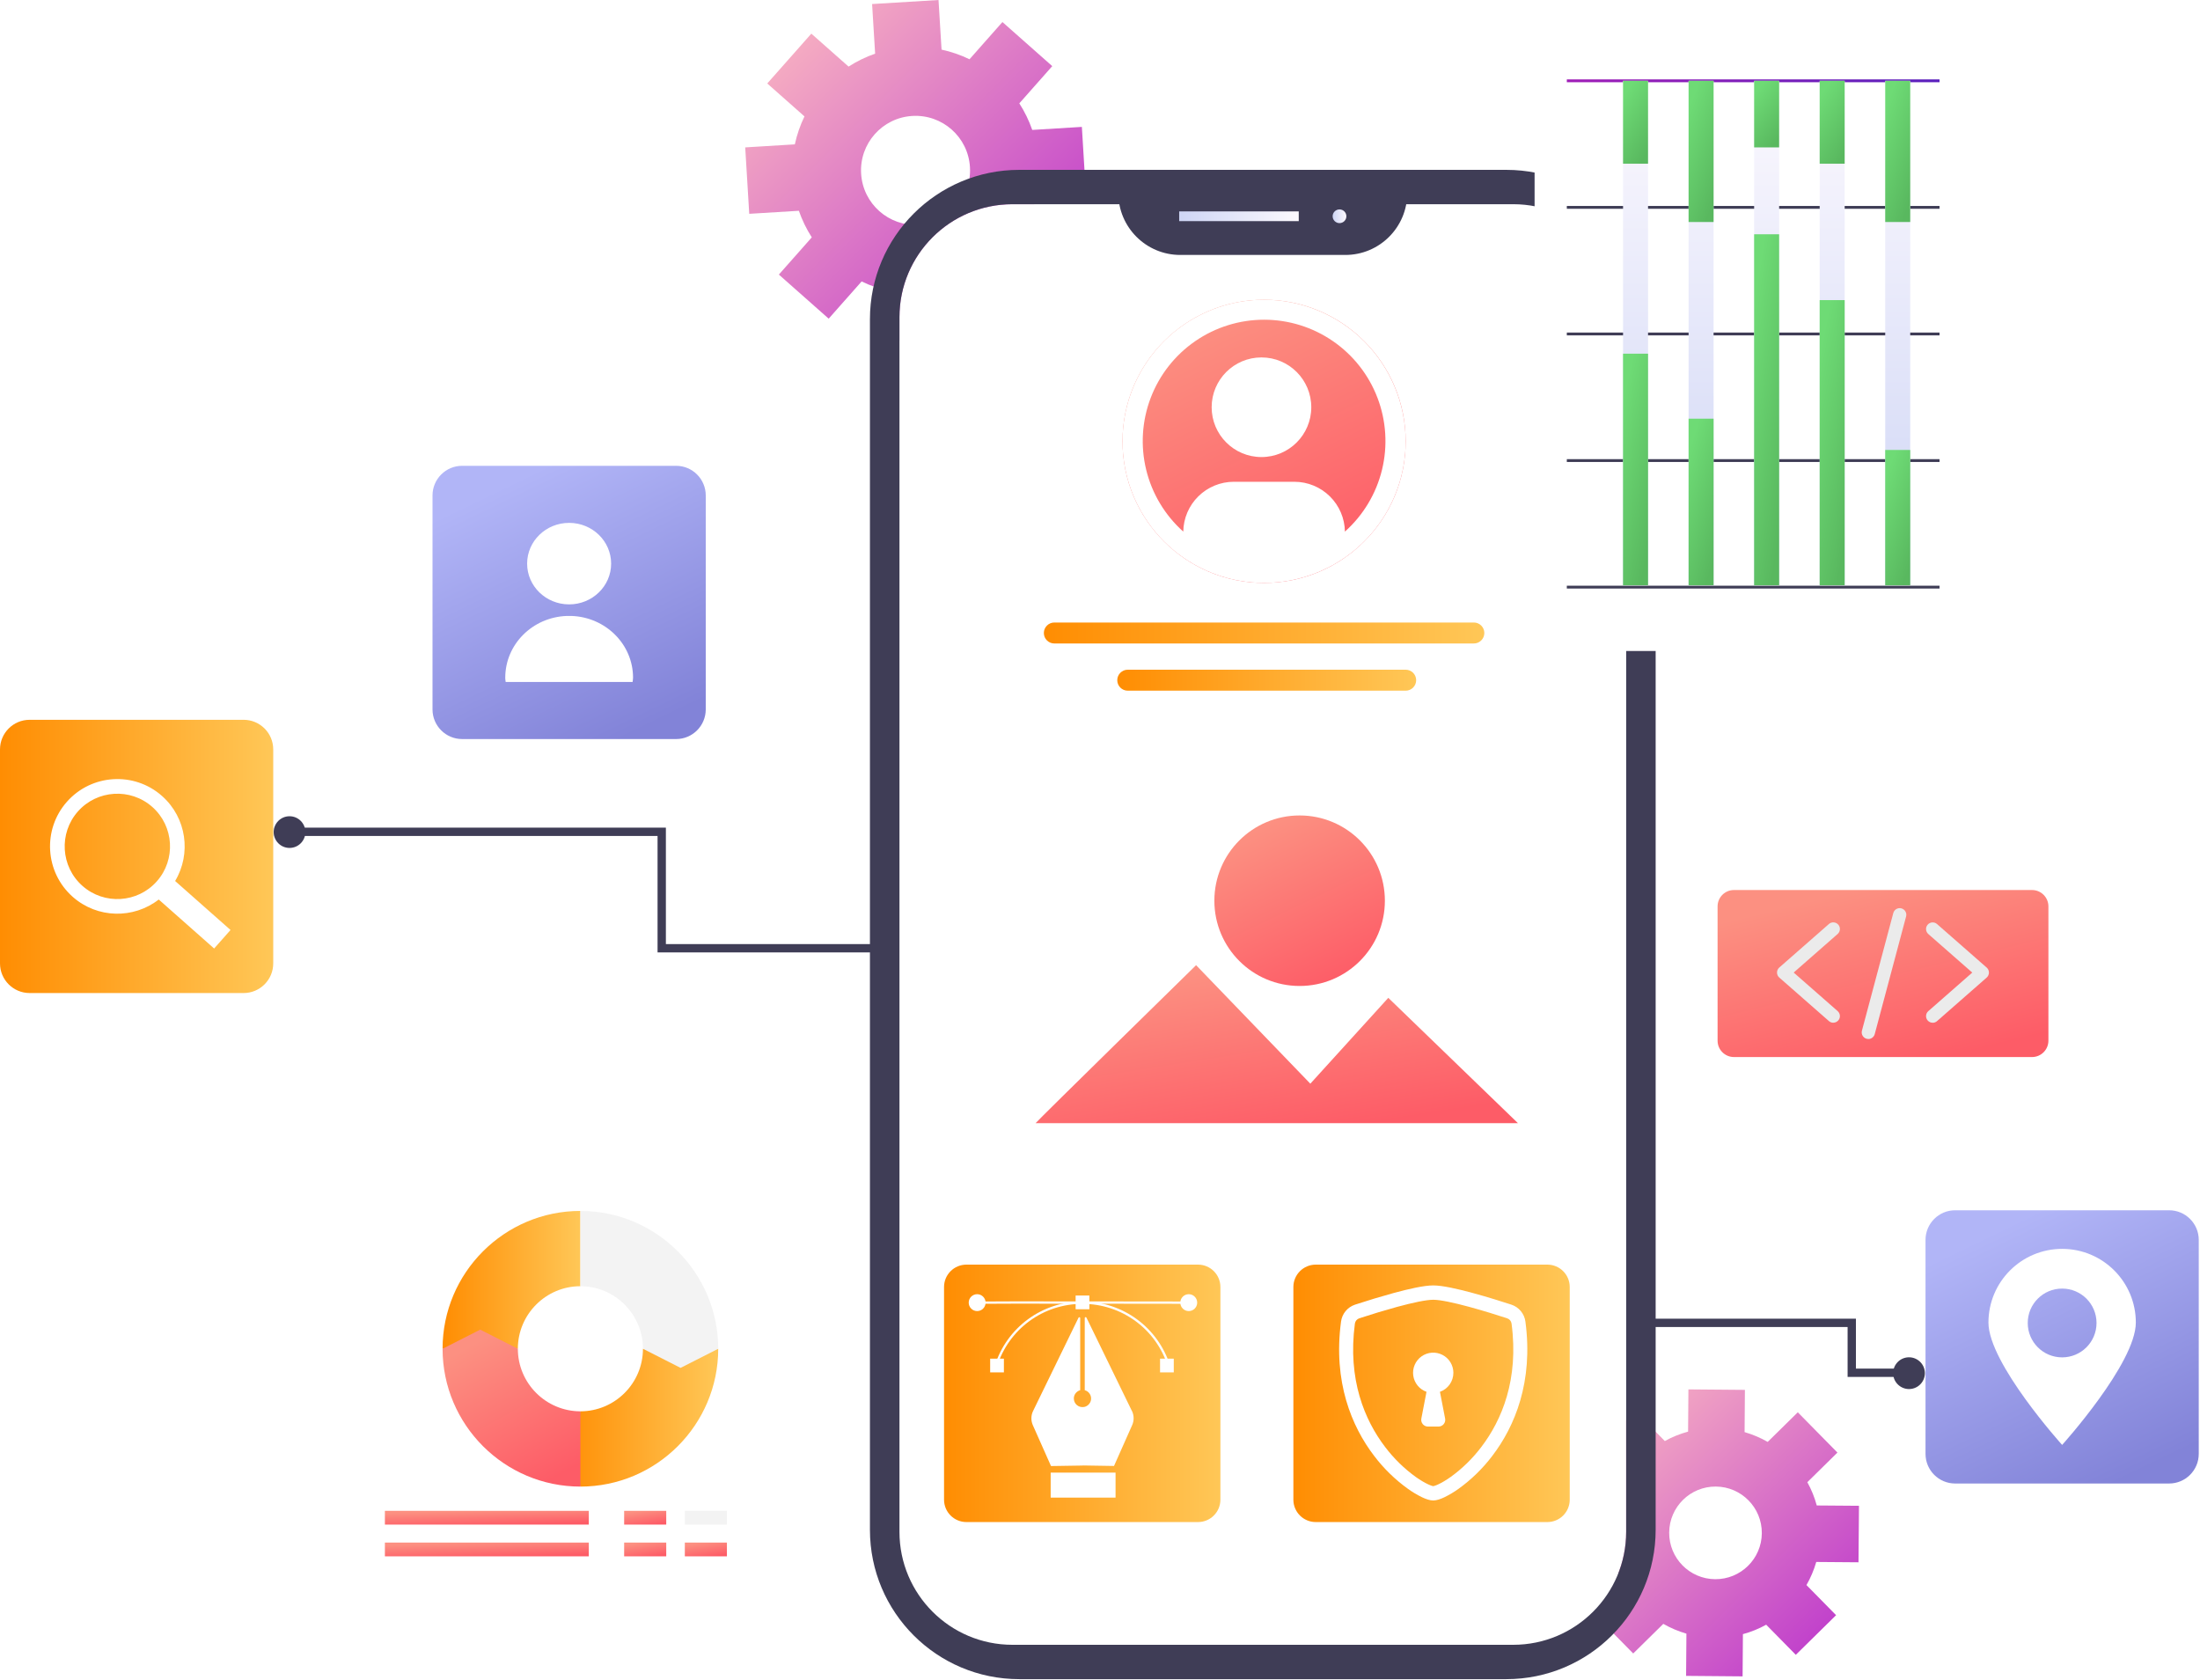 <svg width="529" height="404" viewBox="0 0 529 404" fill="none" xmlns="http://www.w3.org/2000/svg">
<path d="M436.73 375.563L446.883 375.641L447 362.056L436.847 361.978C436.316 360.01 435.552 358.132 434.581 356.383L441.82 349.261L432.288 339.574L425.049 346.697C423.314 345.699 421.449 344.909 419.493 344.34L419.571 334.186L405.986 334.07L405.908 344.223C403.94 344.754 402.062 345.518 400.314 346.489L393.191 339.25L383.504 348.782L390.627 356.021C389.63 357.756 388.84 359.621 388.27 361.577L378.117 361.499L378 375.084L388.153 375.162C388.684 377.13 389.448 379.008 390.419 380.756L383.18 387.879L392.712 397.566L399.951 390.443C401.686 391.44 403.551 392.23 405.507 392.8L405.429 402.953L419.014 403.07L419.092 392.917C421.06 392.386 422.938 391.622 424.686 390.65L431.809 397.89L441.496 388.358L434.373 381.119C435.37 379.383 436.16 377.519 436.73 375.563ZM412.409 379.707C406.258 379.655 401.311 374.631 401.363 368.479C401.414 362.328 406.439 357.381 412.591 357.432C418.742 357.484 423.689 362.509 423.637 368.66C423.586 374.812 418.561 379.759 412.409 379.707Z" fill="url(#paint0_linear_4131_2671)"/>
<path d="M213.9 69.99L214.63 81.92L230.6 80.95L229.87 69.02C232.14 68.23 234.28 67.18 236.26 65.91L245.21 73.83L255.81 61.85L246.86 53.93C247.89 51.81 248.67 49.56 249.18 47.21L261.11 46.48L260.14 30.51L248.21 31.24C247.42 28.97 246.37 26.83 245.1 24.85L253.02 15.9L241.04 5.3L233.12 14.25C231 13.22 228.75 12.44 226.4 11.93L225.67 0L209.7 0.97L210.43 12.9C208.16 13.69 206.02 14.74 204.04 16.01L195.09 8.09L184.49 20.07L193.44 27.99C192.41 30.11 191.63 32.36 191.12 34.71L179.19 35.44L180.16 51.41L192.09 50.68C192.88 52.95 193.93 55.09 195.2 57.07L187.28 66.02L199.26 76.62L207.18 67.67C209.3 68.7 211.55 69.48 213.9 69.99ZM207.06 41.76C206.62 34.53 212.12 28.32 219.35 27.88C226.58 27.44 232.79 32.94 233.23 40.17C233.67 47.4 228.17 53.61 220.94 54.05C213.71 54.49 207.5 48.99 207.06 41.76Z" fill="url(#paint1_linear_4131_2671)"/>
<path d="M363.85 49.1H243.43C228.43 49.1 216.27 61.26 216.27 76.26V368.32C216.27 383.32 228.43 395.48 243.43 395.48H363.85C378.85 395.48 391.01 383.32 391.01 368.32V76.26C391.01 61.26 378.85 49.1 363.85 49.1Z" fill="white"/>
<g filter="url(#filter0_d_4131_2671)">
<path d="M354.391 142.679H253.522C252.129 142.679 251 143.808 251 145.2C251 146.593 252.129 147.722 253.522 147.722H354.391C355.784 147.722 356.913 146.593 356.913 145.2C356.913 143.808 355.784 142.679 354.391 142.679Z" fill="url(#paint2_linear_4131_2671)"/>
</g>
<g filter="url(#filter1_d_4131_2671)">
<path d="M338 154.026H271.174C269.781 154.026 268.652 155.155 268.652 156.548C268.652 157.941 269.781 159.07 271.174 159.07H338C339.393 159.07 340.522 157.941 340.522 156.548C340.522 155.155 339.393 154.026 338 154.026Z" fill="url(#paint3_linear_4131_2671)"/>
</g>
<path d="M362.19 40.84H245.1C225.26 40.84 209.18 56.92 209.18 76.76V367.82C209.18 387.66 225.26 403.74 245.1 403.74H362.19C382.03 403.74 398.11 387.66 398.11 367.82V76.76C398.11 56.92 382.03 40.84 362.19 40.84ZM391.02 368.32C391.02 383.32 378.86 395.48 363.86 395.48H243.44C228.44 395.48 216.28 383.32 216.28 368.32V76.26C216.28 61.26 228.44 49.1 243.44 49.1H363.86C378.86 49.1 391.02 61.26 391.02 76.26V368.32Z" fill="#3F3D56"/>
<path d="M323.49 61.3H283.8C275.58 61.3 268.91 54.64 268.91 46.41H338.38C338.38 54.63 331.72 61.3 323.49 61.3Z" fill="#3F3D56"/>
<path d="M312.29 50.83H283.54V53.17H312.29V50.83Z" fill="url(#paint4_linear_4131_2671)"/>
<path d="M323.74 52C323.74 52.91 323 53.65 322.09 53.65C321.18 53.65 320.44 52.91 320.44 52C320.44 51.09 321.18 50.35 322.09 50.35C323 50.35 323.74 51.09 323.74 52Z" fill="url(#paint5_linear_4131_2671)"/>
<g filter="url(#filter2_d_4131_2671)">
<path d="M467.29 6.07H375.83C370.953 6.07 367 10.023 367 14.9V145.7C367 150.577 370.953 154.53 375.83 154.53H467.29C472.167 154.53 476.12 150.577 476.12 145.7V14.9C476.12 10.023 472.167 6.07 467.29 6.07Z" fill="white"/>
</g>
<path d="M466.37 140.83H376.75V141.51H466.37V140.83Z" fill="#3F3D56"/>
<path d="M466.37 110.4H376.75V111.08H466.37V110.4Z" fill="#3F3D56"/>
<path d="M466.37 79.96H376.75V80.64H466.37V79.96Z" fill="#3F3D56"/>
<path d="M466.37 49.52H376.75V50.2H466.37V49.52Z" fill="#3F3D56"/>
<path d="M466.37 19.09H376.75V19.77H466.37V19.09Z" fill="url(#paint6_linear_4131_2671)"/>
<path d="M396.28 19.43H390.27V140.74H396.28V19.43Z" fill="url(#paint7_linear_4131_2671)"/>
<path d="M412.04 19.43H406.03V140.74H412.04V19.43Z" fill="url(#paint8_linear_4131_2671)"/>
<path d="M427.8 19.43H421.79V140.74H427.8V19.43Z" fill="url(#paint9_linear_4131_2671)"/>
<path d="M443.56 19.43H437.55V140.74H443.56V19.43Z" fill="url(#paint10_linear_4131_2671)"/>
<path d="M459.32 19.43H453.31V140.74H459.32V19.43Z" fill="url(#paint11_linear_4131_2671)"/>
<path d="M396.28 85.04H390.27V140.73H396.28V85.04Z" fill="url(#paint12_linear_4131_2671)"/>
<path d="M412.04 100.67H406.03V140.73H412.04V100.67Z" fill="url(#paint13_linear_4131_2671)"/>
<path d="M427.8 56.33H421.79V140.73H427.8V56.33Z" fill="url(#paint14_linear_4131_2671)"/>
<path d="M443.56 72.16H437.55V140.73H443.56V72.16Z" fill="url(#paint15_linear_4131_2671)"/>
<path d="M459.32 108.189H453.31V140.739H459.32V108.189Z" fill="url(#paint16_linear_4131_2671)"/>
<path d="M396.28 19.43H390.27V39.36H396.28V19.43Z" fill="url(#paint17_linear_4131_2671)"/>
<path d="M412.04 19.43H406.03V53.38H412.04V19.43Z" fill="url(#paint18_linear_4131_2671)"/>
<path d="M427.8 19.43H421.79V35.44H427.8V19.43Z" fill="url(#paint19_linear_4131_2671)"/>
<path d="M443.56 19.43H437.55V39.36H443.56V19.43Z" fill="url(#paint20_linear_4131_2671)"/>
<path d="M459.32 19.43H453.31V53.38H459.32V19.43Z" fill="url(#paint21_linear_4131_2671)"/>
<g filter="url(#filter3_d_4131_2671)">
<path d="M372.114 185.07H235.886C230.979 185.07 227 188.409 227 192.529V262.611C227 266.73 230.979 270.07 235.886 270.07H372.114C377.021 270.07 381 266.73 381 262.611V192.529C381 188.409 377.021 185.07 372.114 185.07Z" fill="white"/>
</g>
<path d="M249 270.07C249.741 269.155 287.606 232.07 287.606 232.07L315.074 260.565L333.822 239.924L365 270.063H249V270.07Z" fill="url(#paint22_linear_4131_2671)"/>
<path d="M312.5 237.07C323.822 237.07 333 227.892 333 216.57C333 205.248 323.822 196.07 312.5 196.07C301.178 196.07 292 205.248 292 216.57C292 227.892 301.178 237.07 312.5 237.07Z" fill="url(#paint23_linear_4131_2671)"/>
<g filter="url(#filter4_d_4131_2671)">
<path d="M183.29 279H91.83C86.953 279 83 282.953 83 287.83V371.82C83 376.697 86.953 380.65 91.83 380.65H183.29C188.167 380.65 192.12 376.697 192.12 371.82V287.83C192.12 282.953 188.167 279 183.29 279Z" fill="white"/>
</g>
<g filter="url(#filter5_d_4131_2671)">
<path d="M122.52 322.3H104.42C104.42 304.02 119.29 289.16 137.56 289.16V307.26C129.27 307.26 122.52 314.01 122.52 322.3Z" fill="url(#paint24_linear_4131_2671)"/>
<path d="M152.6 322.3C152.6 330.59 145.85 337.34 137.56 337.34L132.96 346.39L137.56 355.44C155.84 355.44 170.7 340.57 170.7 322.3H152.6Z" fill="url(#paint25_linear_4131_2671)"/>
<path d="M122.52 322.3L113.47 317.7L104.42 322.3C104.42 340.58 119.29 355.44 137.56 355.44V337.34C129.27 337.34 122.52 330.59 122.52 322.3Z" fill="url(#paint26_linear_4131_2671)"/>
<path d="M170.7 322.3C170.7 304.02 155.83 289.16 137.56 289.16V307.26C145.85 307.26 152.6 314.01 152.6 322.3L161.65 326.9L170.7 322.3Z" fill="#F3F3F3"/>
</g>
<path d="M141.58 363.27H92.55V366.58H141.58V363.27Z" fill="url(#paint27_linear_4131_2671)"/>
<path d="M141.58 370.9H92.55V374.21H141.58V370.9Z" fill="url(#paint28_linear_4131_2671)"/>
<path d="M160.2 363.27H150.08V366.58H160.2V363.27Z" fill="url(#paint29_linear_4131_2671)"/>
<path d="M174.79 363.27H164.67V366.58H174.79V363.27Z" fill="#F3F3F3"/>
<path d="M160.2 370.9H150.08V374.21H160.2V370.9Z" fill="url(#paint30_linear_4131_2671)"/>
<path d="M174.79 370.9H164.67V374.21H174.79V370.9Z" fill="url(#paint31_linear_4131_2671)"/>
<path d="M58.57 173.07H7.13C3.192 173.07 0 176.262 0 180.2V231.64C0 235.578 3.192 238.77 7.13 238.77H58.57C62.508 238.77 65.7 235.578 65.7 231.64V180.2C65.7 176.262 62.508 173.07 58.57 173.07Z" fill="url(#paint32_linear_4131_2671)"/>
<path d="M38.95 191.38C32.26 185.46 22.01 186.09 16.09 192.78C10.17 199.47 10.8 209.72 17.49 215.64C23.42 220.88 32.14 220.98 38.17 216.28L51.49 228.06L55.43 223.61L42.11 211.83C46.04 205.27 44.88 196.63 38.96 191.39L38.95 191.38ZM37.71 211.91C33.08 217.14 25.05 217.63 19.82 213C14.59 208.37 14.1 200.35 18.73 195.11C23.36 189.88 31.39 189.39 36.62 194.02C41.85 198.65 42.34 206.68 37.71 211.91Z" fill="white"/>
<path d="M162.57 112H111.13C107.192 112 104 115.192 104 119.13V170.57C104 174.508 107.192 177.7 111.13 177.7H162.57C166.508 177.7 169.7 174.508 169.7 170.57V119.13C169.7 115.192 166.508 112 162.57 112Z" fill="url(#paint33_linear_4131_2671)"/>
<path d="M146.95 135.52C146.95 140.93 142.43 145.32 136.85 145.32C131.27 145.32 126.75 140.93 126.75 135.52C126.75 130.11 131.27 125.72 136.85 125.72C142.43 125.72 146.95 130.11 146.95 135.52Z" fill="white"/>
<path d="M121.48 162.95C121.48 163.3 121.56 163.64 121.59 163.98H152.11C152.14 163.63 152.22 163.3 152.22 162.95C152.22 154.91 145.64 148.4 137.43 148.1H136.28C128.06 148.4 121.49 154.91 121.49 162.95H121.48Z" fill="white"/>
<path d="M521.57 291H470.13C466.192 291 463 294.192 463 298.13V349.57C463 353.508 466.192 356.7 470.13 356.7H521.57C525.508 356.7 528.7 353.508 528.7 349.57V298.13C528.7 294.192 525.508 291 521.57 291Z" fill="url(#paint34_linear_4131_2671)"/>
<path d="M495.85 300.28C486.07 300.28 478.13 308.21 478.13 318C478.13 327.79 495.85 347.42 495.85 347.42C495.85 347.42 513.57 327.79 513.57 318C513.57 308.21 505.64 300.28 495.85 300.28ZM495.85 326.37C491.28 326.37 487.58 322.67 487.58 318.1C487.58 313.53 491.28 309.83 495.85 309.83C500.42 309.83 504.12 313.53 504.12 318.1C504.12 322.67 500.42 326.37 495.85 326.37Z" fill="white"/>
<path d="M288.07 304.07H232.38C229.409 304.07 227 306.479 227 309.45V360.59C227 363.561 229.409 365.97 232.38 365.97H288.07C291.041 365.97 293.45 363.561 293.45 360.59V309.45C293.45 306.479 291.041 304.07 288.07 304.07Z" fill="url(#paint35_linear_4131_2671)"/>
<path d="M268.24 354.08H252.64V360.09H268.24V354.08Z" fill="white"/>
<path d="M272.16 339.23L261.24 316.81C261.14 316.6 260.83 316.68 260.83 316.91V334.26C261.82 334.53 262.52 335.51 262.33 336.63C262.18 337.46 261.5 338.15 260.67 338.3C259.35 338.53 258.21 337.53 258.21 336.26C258.21 335.3 258.86 334.51 259.74 334.26V316.93C259.74 316.7 259.43 316.63 259.33 316.84L248.41 339.26C247.89 340.33 247.87 341.58 248.35 342.67L252.72 352.5L260.36 352.38V352.36L267.87 352.48L272.24 342.65C272.72 341.56 272.7 340.31 272.18 339.24L272.16 339.23Z" fill="white"/>
<path d="M236.99 313.21C236.99 314.33 236.08 315.24 234.96 315.24C233.84 315.24 232.93 314.33 232.93 313.21C232.93 312.09 233.84 311.18 234.96 311.18C236.08 311.18 236.99 312.09 236.99 313.21Z" fill="white"/>
<path d="M287.87 313.21C287.87 314.33 286.96 315.24 285.84 315.24C284.72 315.24 283.81 314.33 283.81 313.21C283.81 312.09 284.72 311.18 285.84 311.18C286.96 311.18 287.87 312.09 287.87 313.21Z" fill="white"/>
<path d="M261.94 311.5H258.64V314.799H261.94V311.5Z" fill="white"/>
<path d="M285.85 313.49C285.36 313.49 236.45 313.41 234.98 313.49L234.95 312.94C236.44 312.86 283.83 312.94 285.85 312.94V313.5V313.49Z" fill="white"/>
<path d="M280.84 328.589C278.01 319.559 269.75 313.499 260.28 313.499C250.81 313.499 242.55 319.569 239.72 328.589L239.19 328.419C242.09 319.159 250.57 312.939 260.28 312.939C269.99 312.939 278.47 319.159 281.37 328.419L280.84 328.589Z" fill="white"/>
<path d="M282.24 326.68H278.94V329.98H282.24V326.68Z" fill="white"/>
<path d="M241.39 326.68H238.09V329.98H241.39V326.68Z" fill="white"/>
<path d="M372.07 304.07H316.38C313.409 304.07 311 306.479 311 309.45V360.59C311 363.561 313.409 365.97 316.38 365.97H372.07C375.041 365.97 377.45 363.561 377.45 360.59V309.45C377.45 306.479 375.041 304.07 372.07 304.07Z" fill="url(#paint36_linear_4131_2671)"/>
<path d="M336.021 314.209C332.943 315.057 329.885 315.98 326.851 316.976C326.574 317.065 326.328 317.231 326.141 317.454C325.953 317.677 325.832 317.948 325.791 318.236C324.001 331.672 328.138 341.475 333.073 347.933C335.163 350.695 337.655 353.128 340.465 355.151C341.584 355.939 342.573 356.508 343.352 356.873C343.739 357.058 344.056 357.18 344.299 357.255C344.405 357.292 344.514 357.319 344.625 357.336C344.735 357.318 344.843 357.291 344.948 357.255C345.194 357.18 345.511 357.058 345.898 356.873C346.674 356.508 347.666 355.936 348.785 355.151C351.595 353.128 354.087 350.695 356.177 347.933C361.112 341.479 365.249 331.672 363.459 318.236C363.418 317.948 363.297 317.677 363.11 317.454C362.922 317.231 362.676 317.065 362.399 316.976C360.294 316.287 356.742 315.166 353.229 314.212C349.641 313.239 346.341 312.519 344.625 312.519C342.912 312.519 339.609 313.239 336.021 314.212V314.209ZM335.161 310.88C338.668 309.926 342.395 309.07 344.625 309.07C346.855 309.07 350.582 309.926 354.089 310.88C357.676 311.849 361.293 312.997 363.42 313.692C364.309 313.985 365.097 314.524 365.694 315.246C366.291 315.967 366.672 316.842 366.794 317.771C368.721 332.241 364.251 342.965 358.827 350.06C356.527 353.095 353.785 355.767 350.692 357.988C349.622 358.757 348.489 359.433 347.304 360.009C346.399 360.435 345.427 360.784 344.625 360.784C343.823 360.784 342.854 360.435 341.946 360.009C340.761 359.433 339.628 358.757 338.558 357.988C335.465 355.767 332.723 353.095 330.423 350.06C324.999 342.965 320.529 332.241 322.456 317.771C322.578 316.842 322.959 315.967 323.556 315.246C324.153 314.524 324.941 313.985 325.83 313.692C328.917 312.68 332.029 311.742 335.161 310.88Z" fill="white"/>
<path d="M349.473 330.079C349.474 331.082 349.163 332.06 348.584 332.879C348.005 333.698 347.187 334.318 346.241 334.652L347.486 341.084C347.531 341.318 347.524 341.559 347.465 341.79C347.406 342.021 347.297 342.236 347.145 342.42C346.994 342.604 346.803 342.752 346.588 342.853C346.372 342.955 346.137 343.007 345.899 343.007H343.352C343.114 343.007 342.879 342.954 342.663 342.852C342.448 342.75 342.258 342.602 342.107 342.419C341.956 342.235 341.847 342.02 341.788 341.789C341.73 341.559 341.723 341.318 341.768 341.084L343.009 334.652C342.171 334.356 341.431 333.835 340.869 333.146C340.307 332.458 339.945 331.628 339.823 330.748C339.701 329.868 339.823 328.971 340.176 328.155C340.529 327.339 341.099 326.637 341.825 326.123C342.55 325.61 343.403 325.306 344.29 325.245C345.176 325.183 346.063 325.366 346.852 325.775C347.642 326.183 348.304 326.8 348.766 327.559C349.228 328.318 349.473 329.19 349.473 330.079Z" fill="white"/>
<path d="M66 200H159.114V228H213" stroke="#3F3D56" stroke-width="2" stroke-miterlimit="10"/>
<path d="M69.62 203.88C71.724 203.88 73.43 202.174 73.43 200.07C73.43 197.966 71.724 196.26 69.62 196.26C67.516 196.26 65.81 197.966 65.81 200.07C65.81 202.174 67.516 203.88 69.62 203.88Z" fill="#3F3D56"/>
<path d="M455.94 327.93C457.18 326.22 459.56 325.84 461.27 327.08C462.98 328.32 463.36 330.7 462.12 332.41C460.88 334.12 458.5 334.5 456.79 333.26C455.08 332.02 454.7 329.64 455.94 327.93Z" fill="#3F3D56"/>
<path d="M398 318.07H445.264V330.07H459" stroke="#3F3D56" stroke-width="2" stroke-miterlimit="10"/>
<path d="M488.61 214H416.94C414.764 214 413 215.764 413 217.94V250.22C413 252.396 414.764 254.16 416.94 254.16H488.61C490.786 254.16 492.55 252.396 492.55 250.22V217.94C492.55 215.764 490.786 214 488.61 214Z" fill="url(#paint37_linear_4131_2671)"/>
<path d="M440.82 245.91C440.45 245.91 440.07 245.78 439.77 245.51L427.83 235.04C427.48 234.74 427.29 234.3 427.29 233.84C427.29 233.38 427.49 232.94 427.83 232.64L439.77 222.17C440.43 221.59 441.44 221.66 442.02 222.32C442.6 222.98 442.53 223.99 441.87 224.57L431.3 233.84L441.87 243.11C442.53 243.69 442.6 244.7 442.02 245.36C441.7 245.72 441.26 245.9 440.82 245.9V245.91Z" fill="#EBEBEB"/>
<path d="M464.72 245.91C464.28 245.91 463.84 245.73 463.52 245.37C462.94 244.71 463.01 243.7 463.67 243.12L474.24 233.85L463.67 224.58C463.01 224 462.94 222.99 463.52 222.33C464.1 221.67 465.11 221.6 465.77 222.18L477.71 232.65C478.06 232.95 478.25 233.39 478.25 233.85C478.25 234.31 478.05 234.75 477.71 235.05L465.77 245.52C465.47 245.79 465.09 245.92 464.72 245.92V245.91Z" fill="#EBEBEB"/>
<path d="M449.25 249.82C449.11 249.82 448.98 249.8 448.84 249.77C447.99 249.54 447.48 248.67 447.71 247.82L455.25 219.54C455.48 218.69 456.35 218.18 457.2 218.41C458.05 218.64 458.56 219.51 458.33 220.36L450.79 248.64C450.6 249.35 449.95 249.83 449.25 249.83V249.82Z" fill="#EBEBEB"/>
<path d="M303.957 140.157C322.758 140.157 338 124.915 338 106.113C338 87.312 322.758 72.07 303.957 72.07C285.155 72.07 269.913 87.312 269.913 106.113C269.913 124.915 285.155 140.157 303.957 140.157Z" fill="url(#paint38_linear_4131_2671)"/>
<path d="M303.956 72.07C297.223 72.07 290.642 74.066 285.043 77.807C279.444 81.548 275.081 86.865 272.504 93.085C269.928 99.306 269.254 106.151 270.567 112.755C271.881 119.359 275.123 125.425 279.884 130.186C284.645 134.947 290.711 138.189 297.315 139.503C303.919 140.816 310.764 140.142 316.984 137.565C323.205 134.989 328.522 130.625 332.263 125.027C336.003 119.428 338 112.846 338 106.113C337.99 97.088 334.4 88.434 328.018 82.052C321.635 75.67 312.982 72.08 303.956 72.07ZM323.39 127.818C323.342 124.629 322.042 121.586 319.772 119.345C317.501 117.105 314.442 115.846 311.252 115.84H296.661C293.471 115.846 290.412 117.105 288.141 119.345C285.871 121.586 284.571 124.629 284.523 127.818C280.113 123.881 277.003 118.697 275.605 112.953C274.207 107.209 274.587 101.175 276.694 95.652C278.801 90.128 282.537 85.375 287.405 82.022C292.273 78.668 298.045 76.873 303.958 76.873C309.87 76.873 315.642 78.668 320.51 82.022C325.379 85.375 329.115 90.128 331.221 95.652C333.328 101.175 333.708 107.209 332.31 112.953C330.913 118.697 327.802 123.881 323.393 127.818H323.39Z" fill="white"/>
<circle cx="303.326" cy="97.918" r="11.978" fill="white"/>
<defs>
<filter id="filter0_d_4131_2671" x="227" y="125.679" width="153.913" height="53.044" filterUnits="userSpaceOnUse" color-interpolation-filters="sRGB">
<feFlood flood-opacity="0" result="BackgroundImageFix"/>
<feColorMatrix in="SourceAlpha" type="matrix" values="0 0 0 0 0 0 0 0 0 0 0 0 0 0 0 0 0 0 127 0" result="hardAlpha"/>
<feOffset dy="7"/>
<feGaussianBlur stdDeviation="12"/>
<feColorMatrix type="matrix" values="0 0 0 0 0.961 0 0 0 0 0.518 0 0 0 0 0.459 0 0 0 0.5 0"/>
<feBlend mode="normal" in2="BackgroundImageFix" result="effect1_dropShadow_4131_2671"/>
<feBlend mode="normal" in="SourceGraphic" in2="effect1_dropShadow_4131_2671" result="shape"/>
</filter>
<filter id="filter1_d_4131_2671" x="244.652" y="137.026" width="119.87" height="53.044" filterUnits="userSpaceOnUse" color-interpolation-filters="sRGB">
<feFlood flood-opacity="0" result="BackgroundImageFix"/>
<feColorMatrix in="SourceAlpha" type="matrix" values="0 0 0 0 0 0 0 0 0 0 0 0 0 0 0 0 0 0 127 0" result="hardAlpha"/>
<feOffset dy="7"/>
<feGaussianBlur stdDeviation="12"/>
<feColorMatrix type="matrix" values="0 0 0 0 0.961 0 0 0 0 0.518 0 0 0 0 0.459 0 0 0 0.5 0"/>
<feBlend mode="normal" in2="BackgroundImageFix" result="effect1_dropShadow_4131_2671"/>
<feBlend mode="normal" in="SourceGraphic" in2="effect1_dropShadow_4131_2671" result="shape"/>
</filter>
<filter id="filter2_d_4131_2671" x="363" y="2.07" width="121.12" height="160.46" filterUnits="userSpaceOnUse" color-interpolation-filters="sRGB">
<feFlood flood-opacity="0" result="BackgroundImageFix"/>
<feColorMatrix in="SourceAlpha" type="matrix" values="0 0 0 0 0 0 0 0 0 0 0 0 0 0 0 0 0 0 127 0" result="hardAlpha"/>
<feOffset dx="2" dy="2"/>
<feGaussianBlur stdDeviation="3"/>
<feColorMatrix type="matrix" values="0 0 0 0 0 0 0 0 0 0 0 0 0 0 0 0 0 0 0.27 0"/>
<feBlend mode="normal" in2="BackgroundImageFix" result="effect1_dropShadow_4131_2671"/>
<feBlend mode="normal" in="SourceGraphic" in2="effect1_dropShadow_4131_2671" result="shape"/>
</filter>
<filter id="filter3_d_4131_2671" x="223" y="181.07" width="166" height="97" filterUnits="userSpaceOnUse" color-interpolation-filters="sRGB">
<feFlood flood-opacity="0" result="BackgroundImageFix"/>
<feColorMatrix in="SourceAlpha" type="matrix" values="0 0 0 0 0 0 0 0 0 0 0 0 0 0 0 0 0 0 127 0" result="hardAlpha"/>
<feOffset dx="2" dy="2"/>
<feGaussianBlur stdDeviation="3"/>
<feColorMatrix type="matrix" values="0 0 0 0 0 0 0 0 0 0 0 0 0 0 0 0 0 0 0.27 0"/>
<feBlend mode="normal" in2="BackgroundImageFix" result="effect1_dropShadow_4131_2671"/>
<feBlend mode="normal" in="SourceGraphic" in2="effect1_dropShadow_4131_2671" result="shape"/>
</filter>
<filter id="filter4_d_4131_2671" x="79" y="275" width="121.12" height="113.65" filterUnits="userSpaceOnUse" color-interpolation-filters="sRGB">
<feFlood flood-opacity="0" result="BackgroundImageFix"/>
<feColorMatrix in="SourceAlpha" type="matrix" values="0 0 0 0 0 0 0 0 0 0 0 0 0 0 0 0 0 0 127 0" result="hardAlpha"/>
<feOffset dx="2" dy="2"/>
<feGaussianBlur stdDeviation="3"/>
<feColorMatrix type="matrix" values="0 0 0 0 0 0 0 0 0 0 0 0 0 0 0 0 0 0 0.27 0"/>
<feBlend mode="normal" in2="BackgroundImageFix" result="effect1_dropShadow_4131_2671"/>
<feBlend mode="normal" in="SourceGraphic" in2="effect1_dropShadow_4131_2671" result="shape"/>
</filter>
<filter id="filter5_d_4131_2671" x="100.42" y="285.16" width="78.28" height="78.28" filterUnits="userSpaceOnUse" color-interpolation-filters="sRGB">
<feFlood flood-opacity="0" result="BackgroundImageFix"/>
<feColorMatrix in="SourceAlpha" type="matrix" values="0 0 0 0 0 0 0 0 0 0 0 0 0 0 0 0 0 0 127 0" result="hardAlpha"/>
<feOffset dx="2" dy="2"/>
<feGaussianBlur stdDeviation="3"/>
<feColorMatrix type="matrix" values="0 0 0 0 0 0 0 0 0 0 0 0 0 0 0 0 0 0 0.27 0"/>
<feBlend mode="normal" in2="BackgroundImageFix" result="effect1_dropShadow_4131_2671"/>
<feBlend mode="normal" in="SourceGraphic" in2="effect1_dropShadow_4131_2671" result="shape"/>
</filter>
<linearGradient id="paint0_linear_4131_2671" x1="378" y1="334.069" x2="447.001" y2="403.07" gradientUnits="userSpaceOnUse">
<stop stop-color="#FFC0C0"/>
<stop offset="1" stop-color="#B72DCD"/>
</linearGradient>
<linearGradient id="paint1_linear_4131_2671" x1="179.19" y1="-0.001" x2="261.111" y2="81.92" gradientUnits="userSpaceOnUse">
<stop stop-color="#FFC0C0"/>
<stop offset="1" stop-color="#B72DCD"/>
</linearGradient>
<linearGradient id="paint2_linear_4131_2671" x1="251.012" y1="145.2" x2="356.909" y2="145.2" gradientUnits="userSpaceOnUse">
<stop stop-color="#FF8D02"/>
<stop offset="1" stop-color="#FFC757"/>
</linearGradient>
<linearGradient id="paint3_linear_4131_2671" x1="268.66" y1="156.548" x2="340.519" y2="156.548" gradientUnits="userSpaceOnUse">
<stop stop-color="#FF8D02"/>
<stop offset="1" stop-color="#FFC757"/>
</linearGradient>
<linearGradient id="paint4_linear_4131_2671" x1="283.54" y1="52" x2="312.29" y2="52" gradientUnits="userSpaceOnUse">
<stop stop-color="#CED5F5"/>
<stop offset="1" stop-color="#FCF9FE"/>
</linearGradient>
<linearGradient id="paint5_linear_4131_2671" x1="320.44" y1="52" x2="323.74" y2="52" gradientUnits="userSpaceOnUse">
<stop stop-color="#CED5F5"/>
<stop offset="1" stop-color="#FCF9FE"/>
</linearGradient>
<linearGradient id="paint6_linear_4131_2671" x1="376.75" y1="19.43" x2="466.37" y2="19.43" gradientUnits="userSpaceOnUse">
<stop stop-color="#A01EB8"/>
<stop offset="1" stop-color="#5A20BD"/>
</linearGradient>
<linearGradient id="paint7_linear_4131_2671" x1="393.27" y1="140.73" x2="393.27" y2="19.43" gradientUnits="userSpaceOnUse">
<stop stop-color="#CED5F5"/>
<stop offset="1" stop-color="#FCF9FE"/>
</linearGradient>
<linearGradient id="paint8_linear_4131_2671" x1="409.03" y1="140.73" x2="409.03" y2="19.43" gradientUnits="userSpaceOnUse">
<stop stop-color="#CED5F5"/>
<stop offset="1" stop-color="#FCF9FE"/>
</linearGradient>
<linearGradient id="paint9_linear_4131_2671" x1="424.79" y1="140.73" x2="424.79" y2="19.43" gradientUnits="userSpaceOnUse">
<stop stop-color="#CED5F5"/>
<stop offset="1" stop-color="#FCF9FE"/>
</linearGradient>
<linearGradient id="paint10_linear_4131_2671" x1="440.56" y1="140.73" x2="440.56" y2="19.43" gradientUnits="userSpaceOnUse">
<stop stop-color="#CED5F5"/>
<stop offset="1" stop-color="#FCF9FE"/>
</linearGradient>
<linearGradient id="paint11_linear_4131_2671" x1="456.32" y1="140.73" x2="456.32" y2="19.43" gradientUnits="userSpaceOnUse">
<stop stop-color="#CED5F5"/>
<stop offset="1" stop-color="#FCF9FE"/>
</linearGradient>
<linearGradient id="paint12_linear_4131_2671" x1="394.554" y1="140.209" x2="381.099" y2="137.202" gradientUnits="userSpaceOnUse">
<stop stop-color="#59B85F"/>
<stop offset="1" stop-color="#6EDB75"/>
</linearGradient>
<linearGradient id="paint13_linear_4131_2671" x1="410.314" y1="140.356" x2="397.43" y2="136.353" gradientUnits="userSpaceOnUse">
<stop stop-color="#59B85F"/>
<stop offset="1" stop-color="#6EDB75"/>
</linearGradient>
<linearGradient id="paint14_linear_4131_2671" x1="426.074" y1="139.941" x2="412.248" y2="137.902" gradientUnits="userSpaceOnUse">
<stop stop-color="#59B85F"/>
<stop offset="1" stop-color="#6EDB75"/>
</linearGradient>
<linearGradient id="paint15_linear_4131_2671" x1="441.834" y1="140.089" x2="428.158" y2="137.607" gradientUnits="userSpaceOnUse">
<stop stop-color="#59B85F"/>
<stop offset="1" stop-color="#6EDB75"/>
</linearGradient>
<linearGradient id="paint16_linear_4131_2671" x1="457.594" y1="140.435" x2="445.269" y2="135.723" gradientUnits="userSpaceOnUse">
<stop stop-color="#59B85F"/>
<stop offset="1" stop-color="#6EDB75"/>
</linearGradient>
<linearGradient id="paint17_linear_4131_2671" x1="394.554" y1="39.174" x2="384.391" y2="32.827" gradientUnits="userSpaceOnUse">
<stop stop-color="#59B85F"/>
<stop offset="1" stop-color="#6EDB75"/>
</linearGradient>
<linearGradient id="paint18_linear_4131_2671" x1="410.314" y1="53.063" x2="397.861" y2="48.497" gradientUnits="userSpaceOnUse">
<stop stop-color="#59B85F"/>
<stop offset="1" stop-color="#6EDB75"/>
</linearGradient>
<linearGradient id="paint19_linear_4131_2671" x1="426.074" y1="35.29" x2="417.269" y2="28.445" gradientUnits="userSpaceOnUse">
<stop stop-color="#59B85F"/>
<stop offset="1" stop-color="#6EDB75"/>
</linearGradient>
<linearGradient id="paint20_linear_4131_2671" x1="441.834" y1="39.174" x2="431.67" y2="32.827" gradientUnits="userSpaceOnUse">
<stop stop-color="#59B85F"/>
<stop offset="1" stop-color="#6EDB75"/>
</linearGradient>
<linearGradient id="paint21_linear_4131_2671" x1="457.594" y1="53.063" x2="445.141" y2="48.497" gradientUnits="userSpaceOnUse">
<stop stop-color="#59B85F"/>
<stop offset="1" stop-color="#6EDB75"/>
</linearGradient>
<linearGradient id="paint22_linear_4131_2671" x1="331.689" y1="269.715" x2="325.053" y2="227.628" gradientUnits="userSpaceOnUse">
<stop stop-color="#FD5C67"/>
<stop offset="1" stop-color="#FC9081"/>
</linearGradient>
<linearGradient id="paint23_linear_4131_2671" x1="321.226" y1="236.686" x2="303.041" y2="198.901" gradientUnits="userSpaceOnUse">
<stop stop-color="#FD5C67"/>
<stop offset="1" stop-color="#FC9081"/>
</linearGradient>
<linearGradient id="paint24_linear_4131_2671" x1="104.424" y1="305.728" x2="137.559" y2="305.728" gradientUnits="userSpaceOnUse">
<stop stop-color="#FF8D02"/>
<stop offset="1" stop-color="#FFC757"/>
</linearGradient>
<linearGradient id="paint25_linear_4131_2671" x1="132.964" y1="338.869" x2="170.699" y2="338.869" gradientUnits="userSpaceOnUse">
<stop stop-color="#FF8D02"/>
<stop offset="1" stop-color="#FFC757"/>
</linearGradient>
<linearGradient id="paint26_linear_4131_2671" x1="128.043" y1="355.087" x2="109.988" y2="322.145" gradientUnits="userSpaceOnUse">
<stop stop-color="#FD5C67"/>
<stop offset="1" stop-color="#FC9081"/>
</linearGradient>
<linearGradient id="paint27_linear_4131_2671" x1="127.5" y1="366.549" x2="127.378" y2="362.796" gradientUnits="userSpaceOnUse">
<stop stop-color="#FD5C67"/>
<stop offset="1" stop-color="#FC9081"/>
</linearGradient>
<linearGradient id="paint28_linear_4131_2671" x1="127.5" y1="374.179" x2="127.378" y2="370.426" gradientUnits="userSpaceOnUse">
<stop stop-color="#FD5C67"/>
<stop offset="1" stop-color="#FC9081"/>
</linearGradient>
<linearGradient id="paint29_linear_4131_2671" x1="157.294" y1="366.549" x2="156.717" y2="362.883" gradientUnits="userSpaceOnUse">
<stop stop-color="#FD5C67"/>
<stop offset="1" stop-color="#FC9081"/>
</linearGradient>
<linearGradient id="paint30_linear_4131_2671" x1="157.294" y1="374.179" x2="156.717" y2="370.513" gradientUnits="userSpaceOnUse">
<stop stop-color="#FD5C67"/>
<stop offset="1" stop-color="#FC9081"/>
</linearGradient>
<linearGradient id="paint31_linear_4131_2671" x1="171.884" y1="374.179" x2="171.307" y2="370.513" gradientUnits="userSpaceOnUse">
<stop stop-color="#FD5C67"/>
<stop offset="1" stop-color="#FC9081"/>
</linearGradient>
<linearGradient id="paint32_linear_4131_2671" x1="0.007" y1="205.917" x2="65.698" y2="205.917" gradientUnits="userSpaceOnUse">
<stop stop-color="#FF8D02"/>
<stop offset="1" stop-color="#FFC757"/>
</linearGradient>
<linearGradient id="paint33_linear_4131_2671" x1="150.833" y1="177.086" x2="121.631" y2="116.613" gradientUnits="userSpaceOnUse">
<stop stop-color="#8283D8"/>
<stop offset="1" stop-color="#B1B5F7"/>
</linearGradient>
<linearGradient id="paint34_linear_4131_2671" x1="509.833" y1="356.086" x2="480.631" y2="295.613" gradientUnits="userSpaceOnUse">
<stop stop-color="#8283D8"/>
<stop offset="1" stop-color="#B1B5F7"/>
</linearGradient>
<linearGradient id="paint35_linear_4131_2671" x1="227.007" y1="335.017" x2="293.448" y2="335.017" gradientUnits="userSpaceOnUse">
<stop stop-color="#FF8D02"/>
<stop offset="1" stop-color="#FFC757"/>
</linearGradient>
<linearGradient id="paint36_linear_4131_2671" x1="311.007" y1="335.017" x2="377.448" y2="335.017" gradientUnits="userSpaceOnUse">
<stop stop-color="#FF8D02"/>
<stop offset="1" stop-color="#FFC757"/>
</linearGradient>
<linearGradient id="paint37_linear_4131_2671" x1="469.706" y1="253.785" x2="459.248" y2="210.741" gradientUnits="userSpaceOnUse">
<stop stop-color="#FD5C67"/>
<stop offset="1" stop-color="#FC9081"/>
</linearGradient>
<linearGradient id="paint38_linear_4131_2671" x1="318.448" y1="139.52" x2="288.248" y2="76.771" gradientUnits="userSpaceOnUse">
<stop stop-color="#FD5C67"/>
<stop offset="1" stop-color="#FC9081"/>
</linearGradient>
</defs>
</svg>
